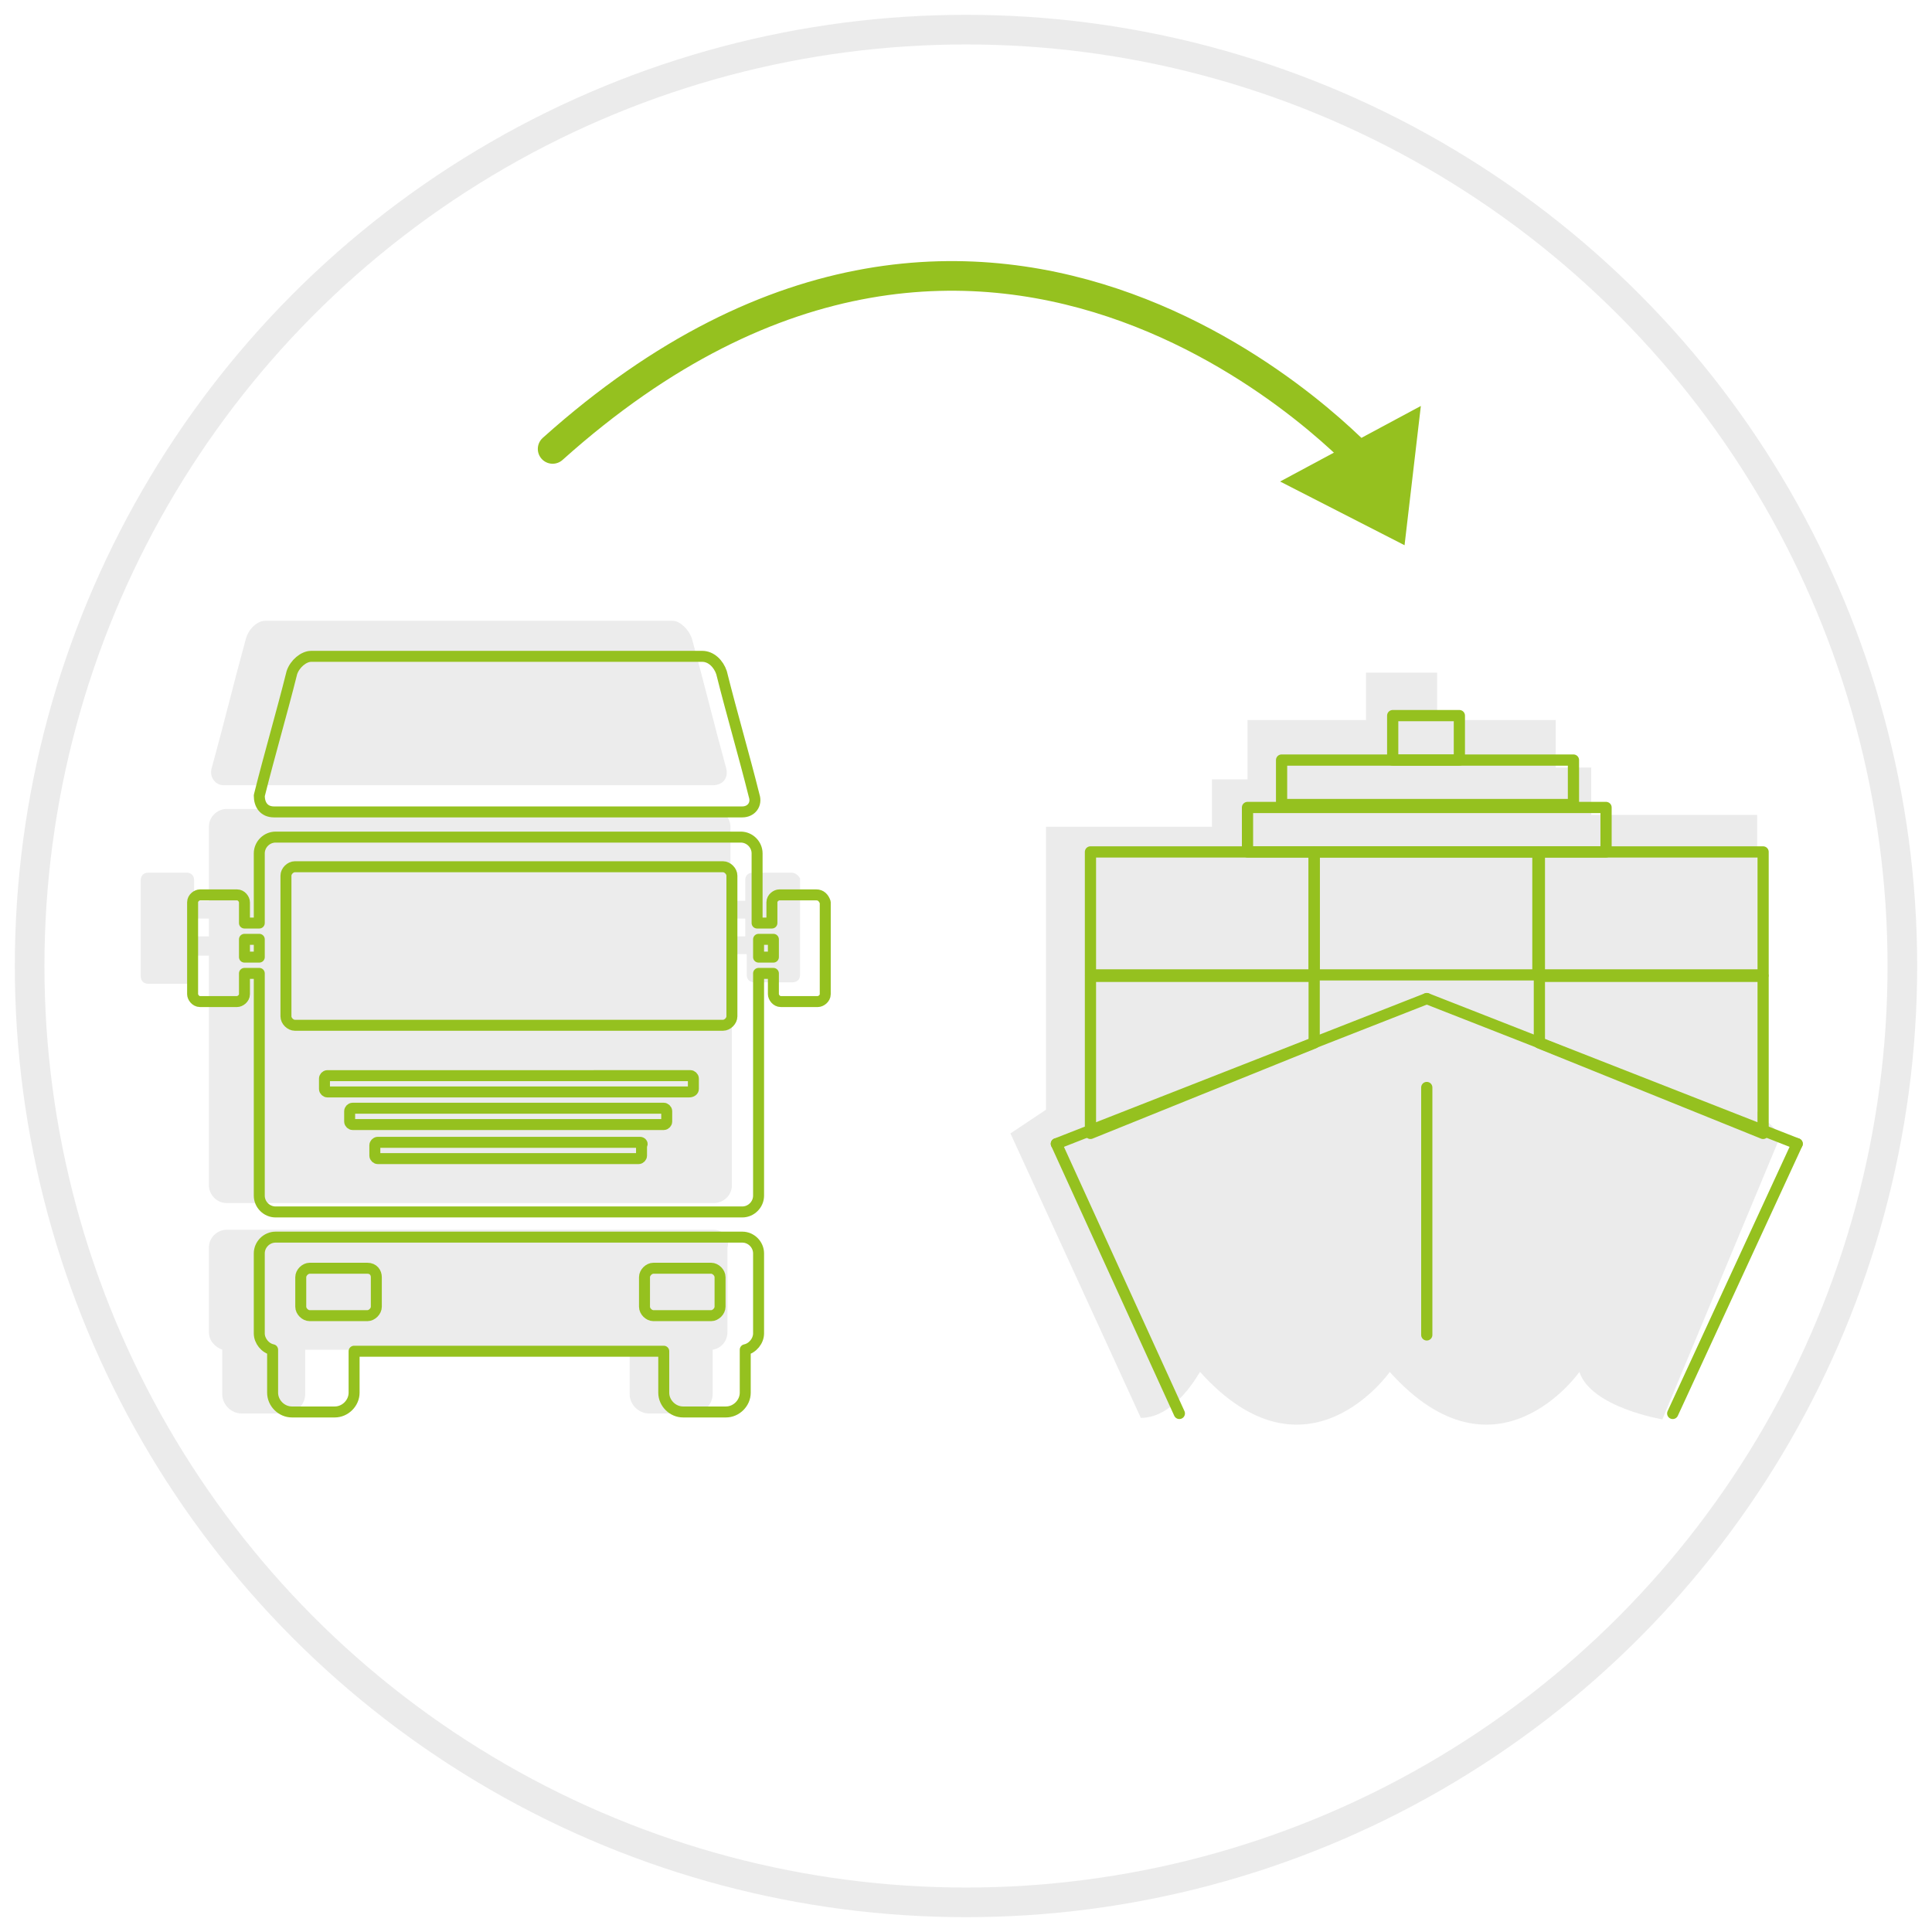 <?xml version="1.0" encoding="utf-8"?>
<!-- Generator: Adobe Illustrator 24.3.0, SVG Export Plug-In . SVG Version: 6.00 Build 0)  -->
<svg version="1.1" id="Ebene_1" xmlns="http://www.w3.org/2000/svg" xmlns:xlink="http://www.w3.org/1999/xlink" x="0px" y="0px"
	 viewBox="0 0 130.4 130.4" style="enable-background:new 0 0 130.4 130.4;" xml:space="preserve">
<style type="text/css">
	.st0{opacity:0.5;}
	.st1{fill:#D9D9D9;}
	.st2{fill:none;stroke:#95C11F;stroke-width:0.741;stroke-linecap:round;stroke-linejoin:round;stroke-miterlimit:10;}
	.st3{opacity:0.5;fill:#D9D9D9;}
	.st4{fill:none;stroke:#95C11F;stroke-width:0.757;stroke-linecap:round;stroke-linejoin:round;stroke-miterlimit:10;}
	.st5{fill:none;stroke:#95C11F;stroke-width:2;stroke-linecap:round;stroke-miterlimit:10;}
	.st6{fill:#95C11F;}
	.st7{opacity:0.5;fill:none;stroke:#D9D9D9;stroke-width:2;stroke-miterlimit:10;}
</style>
<g>
	<g>
		<g class="st0">
			<path class="st1" d="M15.1,53c11,0,22,0,33,0c0.7,0,1.1-0.5,0.9-1.2c-0.8-2.9-1.5-5.8-2.3-8.7c-0.2-0.6-0.8-1.2-1.3-1.2
				c-9.2,0-18.4,0-27.5,0c-0.5,0-1.1,0.5-1.3,1.2c-0.8,2.9-1.5,5.8-2.3,8.7C14.1,52.4,14.5,53,15.1,53z"/>
			<path class="st1" d="M48.1,83H15.3c-0.6,0-1.2,0.5-1.2,1.2v5.7c0,0.6,0.4,1,0.9,1.2v3c0,0.7,0.6,1.3,1.3,1.3h3
				c0.7,0,1.3-0.6,1.3-1.3v-3h21.9v3c0,0.7,0.6,1.3,1.3,1.3h3c0.7,0,1.3-0.6,1.3-1.3v-3c0.6-0.1,1-0.6,1-1.2v-5.7
				C49.3,83.5,48.8,83,48.1,83z"/>
			<path class="st1" d="M53.4,58.9h-2.6c-0.3,0-0.5,0.2-0.5,0.5v1.4h-1v-5c0-0.6-0.5-1.2-1.2-1.2H15.3c-0.6,0-1.2,0.5-1.2,1.2v5h-1
				v-1.4c0-0.3-0.2-0.5-0.5-0.5H10c-0.3,0-0.5,0.2-0.5,0.5v6.5c0,0.3,0.2,0.5,0.5,0.5h2.6c0.3,0,0.5-0.2,0.5-0.5v-1.4h1V80
				c0,0.6,0.5,1.2,1.2,1.2h32.9c0.6,0,1.2-0.5,1.2-1.2V64.4h1v1.4c0,0.3,0.2,0.5,0.5,0.5h2.6c0.3,0,0.5-0.2,0.5-0.5v-6.5
				C53.9,59.1,53.7,58.9,53.4,58.9z M14.1,63.2h-1V62h1V63.2z M50.3,63.2h-1V62h1V63.2z"/>
		</g>
		<g>
			<path class="st2" d="M18.5,54.8c10.5,0,21,0,31.6,0c0.6,0,1-0.5,0.8-1.1c-0.7-2.8-1.5-5.5-2.2-8.3c-0.2-0.6-0.7-1.1-1.3-1.1
				c-8.8,0-17.6,0-26.4,0c-0.5,0-1.1,0.5-1.3,1.1c-0.7,2.8-1.5,5.5-2.2,8.3C17.5,54.3,17.8,54.8,18.5,54.8z"/>
			<path class="st2" d="M50.1,83.5H18.6c-0.6,0-1.1,0.5-1.1,1.1v5.4c0,0.5,0.4,1,0.9,1.1v2.9c0,0.7,0.6,1.3,1.3,1.3h2.9
				c0.7,0,1.3-0.6,1.3-1.3v-2.8h20.9v2.8c0,0.7,0.6,1.3,1.3,1.3H49c0.7,0,1.3-0.6,1.3-1.3v-2.9c0.5-0.1,0.9-0.6,0.9-1.1v-5.4
				C51.2,84,50.7,83.5,50.1,83.5z"/>
			<path class="st2" d="M55.1,60.4h-2.5c-0.2,0-0.5,0.2-0.5,0.5v1.4h-1v-4.7c0-0.6-0.5-1.1-1.1-1.1H18.6c-0.6,0-1.1,0.5-1.1,1.1v4.7
				h-1v-1.4c0-0.2-0.2-0.5-0.5-0.5h-2.5c-0.2,0-0.5,0.2-0.5,0.5v6.2c0,0.2,0.2,0.5,0.5,0.5h2.5c0.2,0,0.5-0.2,0.5-0.5v-1.4h1v15
				c0,0.6,0.5,1.1,1.1,1.1h31.5c0.6,0,1.1-0.5,1.1-1.1v-15h1v1.4c0,0.2,0.2,0.5,0.5,0.5h2.5c0.2,0,0.5-0.2,0.5-0.5v-6.2
				C55.6,60.6,55.4,60.4,55.1,60.4z M17.5,64.6h-1v-1.2h1V64.6z M52.2,64.6h-1v-1.2h1V64.6z"/>
		</g>
		<g>
			<path class="st2" d="M48.8,58.5H19.9c-0.3,0-0.6,0.3-0.6,0.6v9.5c0,0.3,0.3,0.6,0.6,0.6h28.9c0.3,0,0.6-0.3,0.6-0.6v-9.5
				C49.4,58.8,49.1,58.5,48.8,58.5z"/>
			<path class="st2" d="M24.8,85.6h-3.9c-0.3,0-0.6,0.3-0.6,0.6v2c0,0.3,0.3,0.6,0.6,0.6h3.9c0.3,0,0.6-0.3,0.6-0.6v-2
				C25.4,85.9,25.2,85.6,24.8,85.6z"/>
			<path class="st2" d="M48,85.6h-3.9c-0.3,0-0.6,0.3-0.6,0.6v2c0,0.3,0.3,0.6,0.6,0.6H48c0.3,0,0.6-0.3,0.6-0.6v-2
				C48.6,85.9,48.3,85.6,48,85.6z"/>
			<path class="st2" d="M46.8,73.5v-0.7c0-0.1-0.1-0.2-0.2-0.2H22.1c-0.1,0-0.2,0.1-0.2,0.2v0.7c0,0.1,0.1,0.2,0.2,0.2h24.4
				C46.7,73.7,46.8,73.6,46.8,73.5z"/>
			<path class="st2" d="M23.8,74.8c-0.1,0-0.2,0.1-0.2,0.2v0.7c0,0.1,0.1,0.2,0.2,0.2h21c0.1,0,0.2-0.1,0.2-0.2V75
				c0-0.1-0.1-0.2-0.2-0.2H23.8z"/>
			<path class="st2" d="M43.2,77.1H25.5c-0.1,0-0.2,0.1-0.2,0.2V78c0,0.1,0.1,0.2,0.2,0.2h17.6c0.1,0,0.2-0.1,0.2-0.2v-0.7
				C43.4,77.2,43.3,77.1,43.2,77.1z"/>
		</g>
	</g>
	<g>
		<path class="st3" d="M77,95.7l-8.8-19.2l2.4-1.6V55.8h11.2v-3.2h2.4v-4h8v-3.2H97v3.2h8v3.2h2.4V55h11.2v20l1.6,1.6l-8,19.2
			c0,0-4.8-0.8-5.6-3.2c0,0-5.6,8-12.8,0c0,0-5.6,8-12.8,0C81,92.5,79.4,95.7,77,95.7z"/>
		<g>
			<rect x="73.6" y="57.5" class="st4" width="15.1" height="8.3"/>
			<rect x="88.7" y="57.5" class="st4" width="15.1" height="8.3"/>
			<rect x="103.9" y="57.5" class="st4" width="15.1" height="8.3"/>
			<polygon class="st4" points="88.7,70.4 73.6,76.5 73.6,65.9 88.7,65.9 			"/>
			<polygon class="st4" points="119,76.5 103.9,70.4 103.9,65.9 119,65.9 			"/>
			<rect x="84.2" y="54.5" class="st4" width="24.2" height="3"/>
			<rect x="86.5" y="51.3" class="st4" width="19.7" height="3"/>
			<rect x="94" y="48.3" class="st4" width="4.5" height="3"/>
			<g>
				<line class="st4" x1="79.6" y1="95.4" x2="71.3" y2="77.2"/>
				<line class="st4" x1="96.3" y1="67.4" x2="71.3" y2="77.2"/>
				<line class="st4" x1="121.3" y1="77.2" x2="96.3" y2="67.4"/>
				<line class="st4" x1="121.3" y1="77.2" x2="112.9" y2="95.4"/>
			</g>
			<line class="st4" x1="96.3" y1="73.4" x2="96.3" y2="90.1"/>
		</g>
	</g>
	<path class="st5" d="M92.3,31.4c0,0-25-28-55-1.1"/>
	<polygon class="st6" points="94.8,36.8 95.9,27.4 86.4,32.5 	"/>
	<circle class="st7" cx="65.2" cy="65.2" r="63.2"/>
</g>
</svg>

